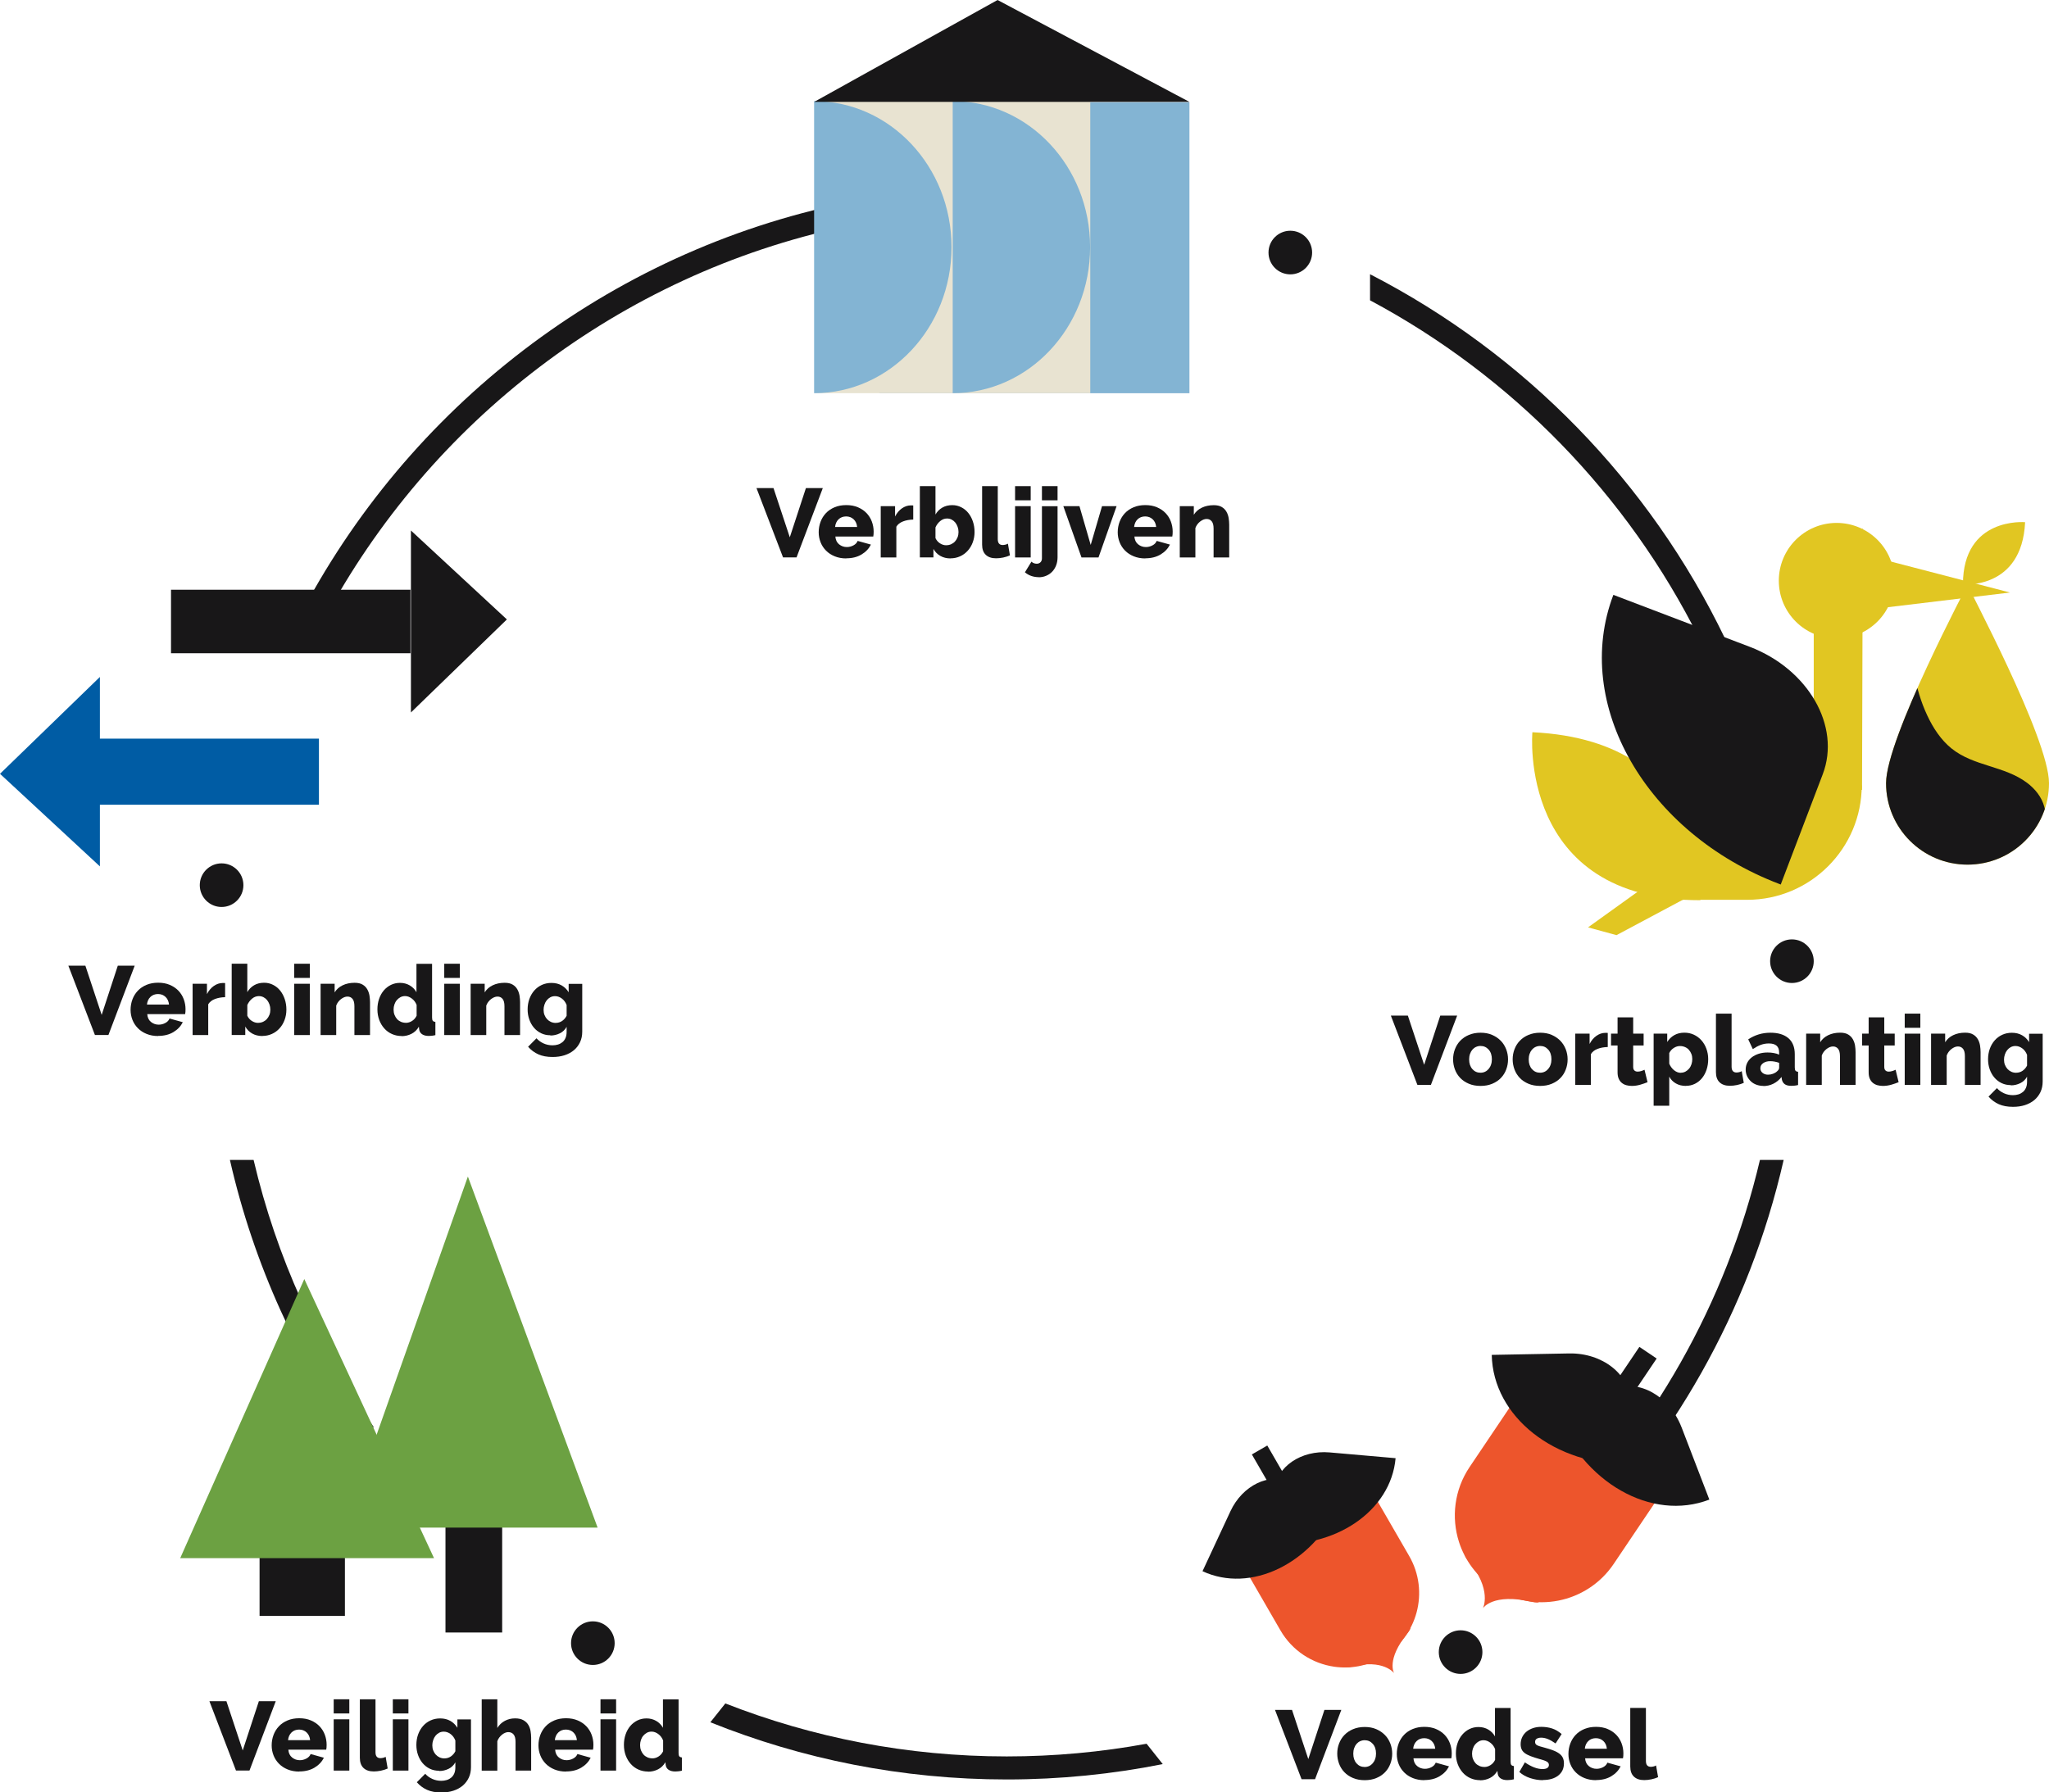 <?xml version="1.0" encoding="UTF-8"?> <svg xmlns="http://www.w3.org/2000/svg" xmlns:xlink="http://www.w3.org/1999/xlink" id="Layer_1" viewBox="0 0 482.86 422.49"><defs><style>.cls-1{fill:none;}.cls-2{clip-path:url(#clippath);}.cls-3{fill:#005ca4;}.cls-4{fill:#ed552c;}.cls-5{fill:#e8e3d1;}.cls-6{fill:#e1c622;}.cls-7{fill:#181718;}.cls-8{fill:#6ca142;}.cls-9{fill:#83b4d3;}</style><clipPath id="clippath"><path class="cls-1" d="m482.86,184.61c0,10.61-8.6,19.2-19.2,19.2s-19.2-8.6-19.2-19.2,19.4-47.02,19.2-46.83,19.2,36.22,19.2,46.83Z"></path></clipPath></defs><g><path class="cls-1" d="m322.86,70.8v73.15h-128.61V54.54c-52.73,12.8-96.56,48.58-120.26,96.1h326.51c-16.95-33.99-44.2-61.97-77.64-79.84Z"></path><path class="cls-7" d="m194.25,54.54v-5.6c-55.77,13.12-102.03,51.16-126.32,101.69h6.07c23.7-47.52,67.53-83.3,120.26-96.1Z"></path><path class="cls-7" d="m400.5,150.63h6.07c-17.77-36.97-47.3-67.25-83.71-85.99v6.15c33.44,17.86,60.69,45.85,77.64,79.84Z"></path><path class="cls-7" d="m59.76,273.42h-5.58c5.61,24.64,16.08,47.45,30.34,67.36l3.52-4.44c-13.16-18.71-22.89-39.99-28.28-62.93Z"></path><path class="cls-7" d="m237.25,414.02c-23.39,0-45.76-4.43-66.32-12.49l-3.53,4.44c21.6,8.69,45.18,13.48,69.85,13.48,12.58,0,24.87-1.25,36.76-3.62l-3.81-4.8c-10.69,1.96-21.7,2.99-32.95,2.99Z"></path><path class="cls-7" d="m420.32,273.42h-5.58c-7.97,33.9-25.42,64.19-49.4,87.89l3.4,4.28c25.21-24.76,43.48-56.55,51.59-92.17Z"></path></g><g><rect class="cls-9" x="207.25" y="24.09" width="73.05" height="68.6"></rect><rect class="cls-5" x="192.1" y="23.77" width="64.83" height="68.91"></rect><path class="cls-9" d="m191.85,92.68c17.88,0,32.38-15.41,32.38-34.42s-14.5-34.42-32.38-34.42v68.84Z"></path><path class="cls-9" d="m224.51,92.68c17.88,0,32.38-15.41,32.38-34.42s-14.5-34.42-32.38-34.42v68.84Z"></path><polygon class="cls-7" points="191.88 24.01 280.28 24.01 235.08 0 191.88 24.01"></polygon></g><g><path class="cls-7" d="m331.77,239.39l3.84,11.6,3.8-11.6h3.98l-6.19,16.34h-3.18l-6.26-16.34h4Z"></path><path class="cls-7" d="m348.9,255.97c-1.03,0-1.95-.17-2.75-.51-.81-.34-1.48-.79-2.04-1.37-.55-.58-.97-1.24-1.25-2-.28-.76-.43-1.55-.43-2.38s.14-1.62.43-2.38.7-1.43,1.25-2,1.23-1.04,2.04-1.38c.81-.34,1.72-.52,2.75-.52s1.94.17,2.74.52c.8.35,1.47.81,2.03,1.38s.97,1.24,1.27,2c.29.76.44,1.55.44,2.38s-.14,1.62-.43,2.38c-.28.76-.7,1.43-1.25,2-.55.58-1.23,1.03-2.04,1.37-.81.34-1.72.51-2.75.51Zm-2.69-6.26c0,.95.25,1.71.76,2.29.51.58,1.15.86,1.93.86.38,0,.74-.08,1.06-.23s.6-.37.84-.65c.24-.28.43-.61.56-1,.14-.39.21-.82.21-1.28,0-.95-.25-1.72-.76-2.29s-1.14-.86-1.91-.86c-.38,0-.74.08-1.07.23s-.61.37-.85.64c-.24.28-.43.61-.56,1-.14.39-.21.82-.21,1.28Z"></path><path class="cls-7" d="m362.94,255.97c-1.03,0-1.95-.17-2.75-.51-.81-.34-1.49-.79-2.04-1.37-.55-.58-.97-1.24-1.25-2-.28-.76-.43-1.55-.43-2.38s.14-1.62.43-2.38c.28-.76.7-1.43,1.25-2,.55-.58,1.23-1.04,2.04-1.38.81-.34,1.72-.52,2.75-.52s1.94.17,2.74.52c.8.35,1.47.81,2.03,1.38.55.58.97,1.24,1.27,2,.29.76.44,1.55.44,2.38s-.14,1.62-.43,2.38c-.28.76-.7,1.43-1.25,2-.55.58-1.23,1.03-2.04,1.37-.81.34-1.72.51-2.75.51Zm-2.69-6.26c0,.95.25,1.71.76,2.29.51.58,1.15.86,1.93.86.38,0,.74-.08,1.06-.23s.6-.37.84-.65c.24-.28.43-.61.56-1,.14-.39.21-.82.21-1.28,0-.95-.25-1.72-.76-2.29-.51-.58-1.14-.86-1.91-.86-.38,0-.74.08-1.07.23-.33.15-.61.37-.85.64-.24.28-.43.61-.56,1-.14.39-.21.82-.21,1.28Z"></path><path class="cls-7" d="m378.89,246.8c-.89.02-1.7.16-2.42.44-.72.28-1.24.69-1.57,1.24v7.25h-3.68v-12.09h3.38v2.44c.41-.81.95-1.45,1.6-1.91.65-.46,1.35-.7,2.08-.71h.37c.08,0,.15,0,.23.02v3.31Z"></path><path class="cls-7" d="m388.26,255.09c-.51.21-1.09.41-1.74.6-.65.18-1.31.28-1.97.28-.46,0-.89-.06-1.3-.17s-.76-.3-1.07-.55c-.31-.25-.55-.59-.73-1-.18-.42-.26-.91-.26-1.5v-6.31h-1.54v-2.79h1.54v-3.84h3.68v3.84h2.46v2.79h-2.46v5.04c0,.4.1.69.3.86.2.18.45.26.76.26.28,0,.56-.05.85-.14.29-.09.54-.19.76-.3l.71,2.92Z"></path><path class="cls-7" d="m397.33,255.97c-.92,0-1.72-.19-2.39-.58-.68-.38-1.2-.92-1.57-1.61v6.86h-3.68v-16.99h3.2v1.96c.44-.69,1-1.23,1.67-1.61.67-.38,1.46-.58,2.38-.58.81,0,1.56.16,2.24.48s1.27.76,1.77,1.32c.5.56.89,1.22,1.17,1.98s.43,1.58.43,2.45-.13,1.74-.39,2.51c-.26.77-.62,1.43-1.08,1.99-.46.56-1.01,1-1.66,1.32-.65.32-1.34.48-2.1.48Zm-1.24-3.11c.4,0,.76-.09,1.09-.26.33-.18.62-.41.86-.7.25-.29.43-.63.56-1.02.13-.39.2-.8.2-1.23s-.07-.86-.22-1.23-.35-.7-.6-.98-.56-.49-.92-.64-.75-.23-1.16-.23c-.51,0-.99.15-1.46.45-.47.3-.83.7-1.07,1.21v2.49c.25.61.62,1.13,1.12,1.54.5.41,1.03.62,1.6.62Z"></path><path class="cls-7" d="m404.38,238.93h3.68v12.5c0,.92.39,1.38,1.17,1.38.18,0,.39-.03.61-.08s.43-.13.61-.24l.48,2.76c-.46.21-.99.38-1.59.51-.6.12-1.16.18-1.68.18-1.06,0-1.87-.28-2.44-.83-.57-.55-.85-1.35-.85-2.39v-13.79Z"></path><path class="cls-7" d="m415.57,255.97c-.6,0-1.15-.1-1.67-.29s-.96-.46-1.32-.81-.66-.75-.88-1.22c-.21-.47-.32-.98-.32-1.53,0-.6.13-1.14.38-1.63s.61-.91,1.07-1.27c.46-.35,1-.63,1.63-.83.63-.2,1.33-.3,2.09-.3.51,0,1,.04,1.47.13.48.08.89.21,1.24.38v-.55c0-1.4-.81-2.09-2.42-2.09-.66,0-1.29.11-1.89.33s-1.23.56-1.89,1l-1.08-2.3c.8-.52,1.63-.91,2.49-1.17s1.77-.39,2.74-.39c1.83,0,3.24.43,4.24,1.29s1.5,2.12,1.5,3.78v3.11c0,.37.06.62.17.77.12.15.32.23.61.27v3.11c-.32.08-.61.13-.88.15-.26.02-.5.04-.71.04-.69,0-1.21-.13-1.57-.4-.35-.27-.58-.65-.67-1.14l-.07-.55c-.54.69-1.18,1.22-1.92,1.59-.75.37-1.53.55-2.36.55Zm1.08-2.65c.4,0,.79-.07,1.16-.21.38-.14.69-.32.93-.55.35-.28.53-.57.53-.88v-1.15c-.32-.12-.67-.22-1.05-.29-.38-.07-.72-.1-1.05-.1-.67,0-1.23.15-1.67.46-.44.31-.66.71-.66,1.2,0,.45.17.81.51,1.09s.77.43,1.29.43Z"></path><path class="cls-7" d="m437.28,255.74h-3.68v-6.79c0-.8-.15-1.38-.45-1.74-.3-.36-.7-.54-1.19-.54-.26,0-.52.05-.78.16s-.51.26-.76.45c-.25.19-.46.42-.66.68-.19.26-.34.54-.45.85v6.93h-3.68v-12.09h3.31v2.03c.45-.72,1.07-1.28,1.89-1.67s1.75-.59,2.81-.59c.78,0,1.41.14,1.89.43.47.28.84.65,1.1,1.11.26.45.43.95.52,1.48.08.54.13,1.06.13,1.57v7.74Z"></path><path class="cls-7" d="m447.43,255.09c-.51.21-1.09.41-1.74.6-.65.18-1.31.28-1.97.28-.46,0-.89-.06-1.3-.17s-.76-.3-1.07-.55c-.31-.25-.55-.59-.73-1-.18-.42-.26-.91-.26-1.5v-6.31h-1.54v-2.79h1.54v-3.84h3.68v3.84h2.46v2.79h-2.46v5.04c0,.4.1.69.3.86.2.18.45.26.76.26.28,0,.56-.05.85-.14.29-.09.54-.19.76-.3l.71,2.92Z"></path><path class="cls-7" d="m448.86,242.27v-3.34h3.68v3.34h-3.68Zm0,13.47v-12.09h3.68v12.09h-3.68Z"></path><path class="cls-7" d="m466.72,255.74h-3.68v-6.79c0-.8-.15-1.38-.45-1.74-.3-.36-.69-.54-1.19-.54-.26,0-.52.05-.78.16-.26.11-.51.26-.76.45-.25.19-.46.42-.66.68-.19.26-.34.54-.45.85v6.93h-3.68v-12.09h3.32v2.03c.45-.72,1.07-1.28,1.89-1.67s1.75-.59,2.81-.59c.78,0,1.41.14,1.89.43.48.28.84.65,1.11,1.11.26.45.43.95.52,1.48.08.54.13,1.06.13,1.57v7.74Z"></path><path class="cls-7" d="m473.86,255.78c-.8,0-1.53-.16-2.19-.48-.66-.32-1.22-.76-1.69-1.31-.47-.55-.83-1.2-1.09-1.93-.26-.74-.39-1.53-.39-2.37,0-.89.14-1.71.41-2.47s.66-1.42,1.15-1.98c.49-.56,1.08-1,1.77-1.32s1.45-.48,2.28-.48c.92,0,1.72.2,2.41.59s1.23.93,1.65,1.62v-1.98h3.2v11.26c0,.92-.17,1.75-.52,2.49-.35.74-.83,1.36-1.44,1.88-.61.51-1.35.91-2.21,1.19-.86.28-1.8.41-2.83.41-1.3,0-2.42-.21-3.34-.62-.92-.41-1.73-1.01-2.42-1.79l1.98-2c.45.51,1,.91,1.66,1.21.66.3,1.37.45,2.12.45.45,0,.87-.06,1.27-.18.4-.12.75-.31,1.06-.56.31-.25.55-.58.73-.99.18-.41.26-.89.26-1.46v-1.17c-.37.68-.9,1.19-1.59,1.53-.69.34-1.44.52-2.23.52Zm1.27-2.92c.57,0,1.07-.16,1.52-.47.44-.31.79-.72,1.04-1.21v-2.53c-.25-.64-.62-1.15-1.13-1.53-.51-.38-1.04-.56-1.61-.56-.4,0-.76.09-1.09.26-.33.18-.61.41-.85.71-.24.3-.42.64-.55,1.04-.13.39-.2.79-.2,1.21,0,.45.07.86.22,1.23s.35.7.61.98c.26.28.56.49.91.65s.73.23,1.14.23Z"></path></g><g><path class="cls-7" d="m20.12,227.63l3.84,11.6,3.8-11.6h3.98l-6.19,16.34h-3.18l-6.26-16.34h4.01Z"></path><path class="cls-7" d="m37.27,244.21c-1.01,0-1.92-.17-2.73-.5s-1.49-.78-2.05-1.35c-.56-.57-.99-1.22-1.28-1.97-.29-.74-.44-1.52-.44-2.34,0-.87.15-1.7.44-2.48.29-.77.71-1.45,1.27-2.04.55-.58,1.23-1.04,2.04-1.38s1.72-.51,2.75-.51,1.94.17,2.74.51c.8.34,1.47.79,2.03,1.37.55.58.97,1.24,1.25,1.99.28.75.43,1.54.43,2.37,0,.21,0,.43-.02.63s-.04.39-.07.54h-8.93c.06.81.36,1.43.89,1.85.53.42,1.13.63,1.81.63.54,0,1.06-.13,1.55-.39s.83-.61,1-1.06l3.13.87c-.48.95-1.21,1.73-2.21,2.33s-2.19.9-3.59.9Zm2.56-7.41c-.08-.77-.35-1.37-.83-1.82s-1.07-.67-1.77-.67-1.32.23-1.78.68c-.47.45-.74,1.06-.82,1.81h5.2Z"></path><path class="cls-7" d="m53.06,235.05c-.89.02-1.7.16-2.42.44-.72.28-1.24.69-1.57,1.24v7.25h-3.68v-12.09h3.38v2.44c.41-.81.95-1.45,1.6-1.91.65-.46,1.35-.7,2.08-.71h.37c.08,0,.15,0,.23.02v3.31Z"></path><path class="cls-7" d="m61.85,244.21c-.92,0-1.73-.2-2.42-.59-.69-.39-1.24-.94-1.63-1.65v2h-3.2v-16.81h3.68v6.7c.4-.69.93-1.23,1.6-1.62.67-.39,1.45-.59,2.36-.59.77,0,1.47.17,2.12.5s1.2.78,1.66,1.35c.46.57.82,1.24,1.08,2.01.26.77.39,1.6.39,2.47s-.14,1.69-.43,2.45c-.28.76-.68,1.42-1.19,1.98-.51.56-1.1,1-1.8,1.31-.69.31-1.44.47-2.23.47Zm-1.04-3.11c.43,0,.82-.08,1.17-.24.35-.16.66-.38.91-.66.25-.28.45-.6.6-.98.15-.38.22-.79.22-1.23s-.07-.84-.21-1.23c-.14-.39-.33-.73-.56-1.02-.24-.29-.53-.52-.86-.69-.34-.17-.7-.25-1.08-.25-.58,0-1.12.2-1.6.6s-.86.9-1.12,1.5v2.53c.25.52.6.93,1.07,1.23.47.3.96.45,1.46.45Z"></path><path class="cls-7" d="m69.33,230.51v-3.34h3.68v3.34h-3.68Zm0,13.47v-12.09h3.68v12.09h-3.68Z"></path><path class="cls-7" d="m87.2,243.98h-3.68v-6.79c0-.8-.15-1.38-.45-1.74s-.69-.54-1.19-.54c-.26,0-.52.05-.78.16-.26.11-.51.26-.76.45-.25.19-.46.42-.66.68s-.34.54-.45.85v6.93h-3.68v-12.09h3.31v2.03c.45-.72,1.07-1.28,1.89-1.67s1.75-.59,2.81-.59c.78,0,1.41.14,1.89.43.48.28.84.65,1.1,1.11.26.45.43.95.52,1.48.08.54.13,1.06.13,1.57v7.73Z"></path><path class="cls-7" d="m94.66,244.21c-.83,0-1.59-.16-2.29-.47-.7-.31-1.3-.75-1.81-1.32-.51-.57-.9-1.23-1.19-1.99-.28-.76-.43-1.59-.43-2.5s.13-1.69.39-2.46c.26-.77.63-1.43,1.1-1.99.48-.56,1.04-1,1.69-1.32.65-.32,1.37-.48,2.15-.48.84,0,1.61.2,2.29.6.68.4,1.21.94,1.58,1.61v-6.7h3.68v12.66c0,.37.06.62.17.77.12.15.32.23.61.27v3.11c-.34.08-.63.13-.87.15-.25.02-.48.04-.69.04-.64,0-1.17-.13-1.57-.4s-.63-.66-.69-1.16l-.07-.62c-.43.75-1.01,1.31-1.74,1.68-.73.37-1.51.55-2.34.55Zm.99-3.11c.51,0,.99-.15,1.46-.45.47-.3.82-.71,1.07-1.23v-2.53c-.23-.61-.6-1.12-1.12-1.51s-1.05-.59-1.6-.59c-.4,0-.76.09-1.09.26-.33.18-.62.41-.86.7-.25.29-.43.63-.56,1.01-.13.38-.2.79-.2,1.22s.07.86.22,1.24c.15.38.35.71.6.99.25.28.56.49.92.65.36.15.75.23,1.16.23Z"></path><path class="cls-7" d="m104.69,230.51v-3.34h3.68v3.34h-3.68Zm0,13.47v-12.09h3.68v12.09h-3.68Z"></path><path class="cls-7" d="m122.56,243.98h-3.68v-6.79c0-.8-.15-1.38-.45-1.74s-.69-.54-1.19-.54c-.26,0-.52.05-.78.16-.26.11-.51.26-.76.45-.25.19-.46.42-.66.68s-.34.54-.45.85v6.93h-3.68v-12.09h3.31v2.03c.45-.72,1.07-1.28,1.89-1.67s1.75-.59,2.81-.59c.78,0,1.41.14,1.89.43.48.28.84.65,1.1,1.11.26.45.43.95.52,1.48.08.54.13,1.06.13,1.57v7.73Z"></path><path class="cls-7" d="m129.7,244.03c-.8,0-1.53-.16-2.19-.48-.66-.32-1.22-.76-1.69-1.31-.47-.55-.83-1.2-1.09-1.93-.26-.74-.39-1.53-.39-2.37,0-.89.14-1.71.41-2.47.28-.76.66-1.42,1.15-1.98.49-.56,1.08-1,1.77-1.32.69-.32,1.45-.48,2.28-.48.92,0,1.72.2,2.41.59.68.39,1.23.93,1.65,1.62v-1.98h3.2v11.26c0,.92-.17,1.75-.52,2.49-.35.74-.83,1.36-1.44,1.88-.61.51-1.35.91-2.21,1.19-.86.28-1.8.41-2.83.41-1.3,0-2.42-.21-3.34-.62-.92-.41-1.73-1.01-2.42-1.79l1.98-2c.45.51,1,.91,1.66,1.21.66.3,1.37.45,2.12.45.45,0,.87-.06,1.27-.18.4-.12.75-.31,1.06-.56s.55-.58.73-.99c.18-.41.26-.89.26-1.46v-1.17c-.37.68-.9,1.19-1.59,1.53-.69.34-1.44.52-2.23.52Zm1.27-2.92c.57,0,1.07-.16,1.52-.47.44-.31.79-.72,1.04-1.21v-2.53c-.25-.64-.62-1.15-1.13-1.53-.51-.38-1.04-.56-1.61-.56-.4,0-.76.09-1.09.26-.33.18-.61.41-.85.71-.24.3-.42.64-.55,1.04-.13.39-.2.79-.2,1.21,0,.45.07.86.22,1.23.15.38.35.7.61.98.26.28.56.49.91.65.35.15.73.23,1.14.23Z"></path></g><g><path class="cls-7" d="m182.28,115.05l3.84,11.6,3.8-11.6h3.98l-6.19,16.34h-3.18l-6.26-16.34h4.01Z"></path><path class="cls-7" d="m199.43,131.63c-1.01,0-1.92-.17-2.73-.5s-1.49-.78-2.05-1.35c-.56-.57-.99-1.22-1.28-1.97-.29-.74-.44-1.52-.44-2.34,0-.88.15-1.7.44-2.48.29-.77.71-1.45,1.27-2.04.55-.58,1.23-1.04,2.04-1.38s1.72-.51,2.75-.51,1.94.17,2.74.51c.8.34,1.47.79,2.03,1.37.55.58.97,1.24,1.25,1.99.28.75.43,1.54.43,2.37,0,.21,0,.43-.02.63s-.04.39-.07.54h-8.93c.06.81.36,1.43.89,1.85.53.42,1.13.63,1.81.63.54,0,1.06-.13,1.55-.39s.83-.61,1-1.06l3.13.87c-.48.95-1.21,1.73-2.21,2.33s-2.19.9-3.59.9Zm2.56-7.41c-.08-.77-.35-1.37-.83-1.82s-1.07-.67-1.77-.67-1.32.23-1.78.68c-.47.45-.74,1.06-.82,1.81h5.2Z"></path><path class="cls-7" d="m215.22,122.47c-.89.02-1.7.16-2.42.44-.72.28-1.24.69-1.57,1.24v7.25h-3.68v-12.09h3.38v2.44c.41-.81.95-1.45,1.6-1.91.65-.46,1.35-.7,2.08-.71h.37c.08,0,.15,0,.23.02v3.31Z"></path><path class="cls-7" d="m224.02,131.63c-.92,0-1.73-.2-2.42-.59-.69-.39-1.24-.94-1.63-1.65v2h-3.2v-16.81h3.68v6.7c.4-.69.93-1.23,1.6-1.62.67-.39,1.45-.59,2.36-.59.77,0,1.47.17,2.12.5s1.2.78,1.66,1.35c.46.57.82,1.24,1.08,2.01.26.77.39,1.6.39,2.47s-.14,1.69-.43,2.45c-.28.76-.68,1.42-1.19,1.98-.51.56-1.1,1-1.8,1.31-.69.31-1.44.47-2.23.47Zm-1.04-3.11c.43,0,.82-.08,1.17-.24.35-.16.66-.38.91-.66.25-.28.45-.6.6-.98.15-.38.22-.79.22-1.23s-.07-.84-.21-1.23c-.14-.39-.33-.73-.56-1.02-.24-.29-.53-.52-.86-.69-.34-.17-.7-.25-1.08-.25-.58,0-1.12.2-1.6.6s-.86.9-1.12,1.5v2.53c.25.52.6.93,1.07,1.23.47.3.96.45,1.46.45Z"></path><path class="cls-7" d="m231.45,114.59h3.68v12.5c0,.92.39,1.38,1.17,1.38.18,0,.39-.03.61-.08s.43-.13.61-.24l.48,2.76c-.46.21-.99.38-1.59.51-.6.12-1.16.18-1.68.18-1.06,0-1.87-.28-2.44-.83-.57-.55-.85-1.35-.85-2.39v-13.79Z"></path><path class="cls-7" d="m239.21,117.93v-3.34h3.68v3.34h-3.68Zm0,13.47v-12.09h3.68v12.09h-3.68Z"></path><path class="cls-7" d="m244.78,136.05c-.61,0-1.2-.1-1.75-.29-.55-.19-1.05-.48-1.5-.86l1.54-2.51c.17.17.36.29.58.37.21.08.44.12.67.12.35,0,.64-.12.88-.35.23-.23.34-.54.34-.92v-12.29h3.68v12.02c0,.69-.11,1.33-.33,1.91-.22.58-.53,1.08-.93,1.5-.4.42-.87.74-1.42.97-.54.23-1.13.35-1.76.35Zm.76-18.12v-3.34h3.68v3.34h-3.68Z"></path><path class="cls-7" d="m254.86,131.4l-4.28-12.09h3.8l2.65,9.14,2.67-9.14h3.43l-4.26,12.09h-4.01Z"></path><path class="cls-7" d="m269.9,131.63c-1.01,0-1.92-.17-2.73-.5s-1.49-.78-2.05-1.35c-.56-.57-.99-1.22-1.28-1.97-.29-.74-.44-1.52-.44-2.34,0-.88.15-1.7.44-2.48.29-.77.71-1.45,1.27-2.04.55-.58,1.23-1.04,2.04-1.38s1.72-.51,2.75-.51,1.94.17,2.74.51c.8.34,1.47.79,2.03,1.37.55.58.97,1.24,1.25,1.99.28.75.43,1.54.43,2.37,0,.21,0,.43-.02.63-.01.21-.04.39-.07.54h-8.93c.06.81.36,1.43.89,1.85.53.42,1.13.63,1.81.63.54,0,1.06-.13,1.55-.39.5-.26.83-.61,1-1.06l3.13.87c-.48.95-1.21,1.73-2.21,2.33-1,.6-2.2.9-3.59.9Zm2.56-7.41c-.08-.77-.35-1.37-.83-1.82s-1.07-.67-1.77-.67-1.32.23-1.78.68c-.47.45-.74,1.06-.82,1.81h5.2Z"></path><path class="cls-7" d="m289.67,131.4h-3.68v-6.79c0-.8-.15-1.38-.45-1.74-.3-.36-.7-.54-1.19-.54-.26,0-.52.05-.78.16s-.51.26-.76.45c-.25.19-.46.42-.66.68-.19.26-.34.54-.45.85v6.93h-3.68v-12.09h3.31v2.03c.45-.72,1.07-1.28,1.89-1.67s1.75-.59,2.81-.59c.78,0,1.41.14,1.89.43.47.28.84.65,1.1,1.11.26.45.43.95.52,1.48.08.54.13,1.06.13,1.57v7.74Z"></path></g><g><path class="cls-7" d="m53.36,401.01l3.84,11.6,3.8-11.6h3.98l-6.19,16.34h-3.18l-6.26-16.34h4.01Z"></path><path class="cls-7" d="m70.52,417.59c-1.01,0-1.92-.17-2.73-.5s-1.49-.78-2.05-1.35c-.56-.57-.99-1.22-1.28-1.97-.29-.74-.44-1.52-.44-2.34,0-.88.15-1.7.44-2.48.29-.77.71-1.45,1.27-2.04.55-.58,1.23-1.04,2.04-1.38s1.72-.51,2.75-.51,1.94.17,2.74.51c.8.34,1.47.79,2.03,1.37.55.58.97,1.24,1.25,1.99.28.75.43,1.54.43,2.37,0,.21,0,.43-.02.63s-.04.39-.07.54h-8.93c.06.81.36,1.43.89,1.85.53.42,1.13.63,1.81.63.54,0,1.06-.13,1.55-.39s.83-.61,1-1.06l3.13.87c-.48.95-1.21,1.73-2.21,2.33s-2.19.9-3.59.9Zm2.56-7.41c-.08-.77-.35-1.37-.83-1.82s-1.07-.67-1.77-.67-1.32.23-1.78.68c-.47.45-.74,1.06-.82,1.81h5.2Z"></path><path class="cls-7" d="m78.64,403.89v-3.34h3.68v3.34h-3.68Zm0,13.47v-12.09h3.68v12.09h-3.68Z"></path><path class="cls-7" d="m84.81,400.55h3.68v12.5c0,.92.39,1.38,1.17,1.38.18,0,.39-.03.61-.08s.43-.13.61-.24l.48,2.76c-.46.21-.99.38-1.59.51-.6.12-1.16.18-1.68.18-1.06,0-1.87-.28-2.44-.83-.57-.55-.85-1.35-.85-2.39v-13.79Z"></path><path class="cls-7" d="m92.57,403.89v-3.34h3.68v3.34h-3.68Zm0,13.47v-12.09h3.68v12.09h-3.68Z"></path><path class="cls-7" d="m103.48,417.4c-.8,0-1.53-.16-2.19-.48-.66-.32-1.22-.76-1.69-1.31-.47-.55-.83-1.2-1.09-1.93-.26-.74-.39-1.53-.39-2.37,0-.89.14-1.71.41-2.47.28-.76.66-1.42,1.15-1.98.49-.56,1.08-1,1.77-1.32.69-.32,1.45-.48,2.28-.48.92,0,1.72.2,2.41.59.68.39,1.23.93,1.65,1.62v-1.98h3.2v11.26c0,.92-.17,1.75-.52,2.49-.35.74-.83,1.36-1.44,1.88-.61.51-1.35.91-2.21,1.19-.86.28-1.8.41-2.83.41-1.3,0-2.42-.21-3.34-.62-.92-.41-1.73-1.01-2.42-1.79l1.98-2c.45.51,1,.91,1.66,1.21.66.3,1.37.45,2.12.45.45,0,.87-.06,1.27-.18.4-.12.75-.31,1.06-.56s.55-.58.73-.99c.18-.41.26-.89.26-1.46v-1.17c-.37.68-.9,1.19-1.59,1.53-.69.34-1.44.52-2.23.52Zm1.27-2.92c.57,0,1.07-.16,1.52-.47.44-.31.79-.72,1.04-1.21v-2.53c-.25-.64-.62-1.15-1.13-1.53-.51-.38-1.04-.56-1.61-.56-.4,0-.76.09-1.09.26-.33.18-.61.41-.85.71-.24.3-.42.64-.55,1.04-.13.39-.2.79-.2,1.21,0,.45.07.86.22,1.23.15.38.35.7.61.98.26.28.56.49.91.65.35.15.73.23,1.14.23Z"></path><path class="cls-7" d="m125.17,417.36h-3.68v-6.79c0-.78-.15-1.36-.46-1.73s-.73-.55-1.27-.55c-.21,0-.45.05-.7.15-.25.1-.5.25-.74.44-.24.19-.46.42-.66.68-.2.26-.35.55-.46.88v6.93h-3.68v-16.81h3.68v6.75c.44-.72,1.03-1.28,1.76-1.67.73-.39,1.53-.59,2.41-.59.81,0,1.47.14,1.97.43.5.28.88.64,1.15,1.08s.45.93.54,1.47.14,1.08.14,1.6v7.74Z"></path><path class="cls-7" d="m133.39,417.59c-1.01,0-1.92-.17-2.73-.5s-1.49-.78-2.05-1.35c-.56-.57-.99-1.22-1.28-1.97-.29-.74-.44-1.52-.44-2.34,0-.88.15-1.7.44-2.48.29-.77.71-1.45,1.27-2.04.55-.58,1.23-1.04,2.04-1.38s1.72-.51,2.75-.51,1.94.17,2.74.51c.8.34,1.47.79,2.03,1.37.55.58.97,1.24,1.25,1.99.28.75.43,1.54.43,2.37,0,.21,0,.43-.02.63s-.04.39-.07.54h-8.93c.06.81.36,1.43.89,1.85.53.42,1.13.63,1.81.63.54,0,1.06-.13,1.55-.39s.83-.61,1-1.06l3.13.87c-.48.95-1.21,1.73-2.21,2.33s-2.19.9-3.59.9Zm2.56-7.41c-.08-.77-.35-1.37-.83-1.82s-1.07-.67-1.77-.67-1.32.23-1.78.68c-.47.45-.74,1.06-.82,1.81h5.2Z"></path><path class="cls-7" d="m141.51,403.89v-3.34h3.68v3.34h-3.68Zm0,13.47v-12.09h3.68v12.09h-3.68Z"></path><path class="cls-7" d="m152.75,417.59c-.83,0-1.59-.16-2.29-.47-.7-.31-1.3-.75-1.81-1.32-.51-.57-.9-1.23-1.19-1.99-.28-.76-.43-1.59-.43-2.5s.13-1.7.39-2.46c.26-.77.63-1.43,1.1-1.99.48-.56,1.04-1,1.69-1.32.65-.32,1.37-.48,2.15-.48.84,0,1.61.2,2.29.6.68.4,1.21.94,1.58,1.61v-6.7h3.68v12.66c0,.37.06.62.17.77.12.15.32.23.61.27v3.11c-.34.08-.63.13-.87.15-.25.02-.48.04-.69.04-.64,0-1.17-.13-1.57-.4s-.63-.66-.69-1.16l-.07-.62c-.43.75-1.01,1.31-1.74,1.68-.73.37-1.51.55-2.34.55Zm.99-3.11c.51,0,.99-.15,1.46-.45.47-.3.82-.71,1.07-1.23v-2.53c-.23-.61-.6-1.12-1.12-1.51s-1.05-.59-1.6-.59c-.4,0-.76.09-1.09.26-.33.18-.62.41-.86.7-.25.29-.43.63-.56,1.01-.13.38-.2.79-.2,1.22s.07.86.22,1.24c.15.38.35.71.6.99.25.28.56.49.92.65.36.15.75.23,1.16.23Z"></path></g><g><path class="cls-7" d="m304.47,403.05l3.84,11.6,3.8-11.6h3.98l-6.19,16.34h-3.18l-6.26-16.34h4Z"></path><path class="cls-7" d="m321.6,419.62c-1.03,0-1.95-.17-2.75-.51-.81-.34-1.48-.79-2.04-1.37-.55-.58-.97-1.24-1.25-2-.28-.76-.43-1.55-.43-2.38s.14-1.62.43-2.38.7-1.43,1.25-2,1.23-1.04,2.04-1.38c.81-.34,1.72-.52,2.75-.52s1.94.17,2.74.52c.8.35,1.47.81,2.03,1.38s.97,1.24,1.27,2c.29.76.44,1.55.44,2.38s-.14,1.62-.43,2.38c-.28.76-.7,1.43-1.25,2-.55.58-1.23,1.03-2.04,1.37-.81.34-1.72.51-2.75.51Zm-2.69-6.26c0,.95.25,1.71.76,2.29.51.58,1.15.86,1.93.86.38,0,.74-.08,1.06-.23s.6-.37.84-.65c.24-.28.43-.61.56-1,.14-.39.21-.82.21-1.28,0-.95-.25-1.72-.76-2.29s-1.14-.86-1.91-.86c-.38,0-.74.08-1.07.23s-.61.37-.85.64c-.24.28-.43.61-.56,1-.14.39-.21.82-.21,1.28Z"></path><path class="cls-7" d="m335.66,419.62c-1.01,0-1.92-.17-2.73-.5s-1.49-.78-2.05-1.35c-.56-.57-.99-1.22-1.28-1.97-.29-.74-.44-1.52-.44-2.34,0-.88.15-1.7.44-2.48.29-.77.71-1.45,1.27-2.04.55-.58,1.23-1.04,2.04-1.38s1.72-.51,2.75-.51,1.94.17,2.74.51c.8.34,1.47.79,2.03,1.37.55.58.97,1.24,1.25,1.99.28.75.43,1.54.43,2.37,0,.21,0,.43-.02.63-.01.21-.04.39-.07.54h-8.93c.06.81.36,1.43.89,1.85.53.42,1.13.63,1.81.63.54,0,1.06-.13,1.55-.39.5-.26.83-.61,1-1.06l3.13.87c-.48.95-1.21,1.73-2.21,2.33-1,.6-2.2.9-3.59.9Zm2.56-7.41c-.08-.77-.35-1.37-.83-1.82s-1.07-.67-1.77-.67-1.32.23-1.78.68c-.47.45-.74,1.06-.82,1.81h5.2Z"></path><path class="cls-7" d="m348.81,419.62c-.83,0-1.59-.16-2.29-.47-.7-.31-1.3-.75-1.81-1.32-.51-.57-.9-1.23-1.19-1.99-.28-.76-.43-1.59-.43-2.5s.13-1.7.39-2.46.63-1.43,1.11-1.99c.48-.56,1.04-1,1.69-1.32.65-.32,1.37-.48,2.15-.48.84,0,1.61.2,2.29.6s1.21.94,1.58,1.61v-6.7h3.68v12.66c0,.37.06.62.17.77.12.15.32.23.61.27v3.11c-.34.08-.63.13-.87.15-.25.02-.48.04-.69.04-.64,0-1.17-.13-1.57-.4-.4-.27-.63-.66-.69-1.16l-.07-.62c-.43.75-1.01,1.31-1.74,1.68-.73.37-1.51.55-2.34.55Zm.99-3.11c.51,0,.99-.15,1.46-.45.47-.3.82-.71,1.07-1.23v-2.53c-.23-.61-.6-1.12-1.12-1.51-.51-.39-1.05-.59-1.6-.59-.4,0-.76.09-1.09.26-.33.18-.62.41-.86.7-.25.29-.43.63-.56,1.01-.13.38-.2.79-.2,1.22s.07.86.22,1.24.35.71.6.99c.25.28.56.49.92.65s.75.23,1.16.23Z"></path><path class="cls-7" d="m363.61,419.62c-1.03,0-2.04-.17-3.04-.5-1-.33-1.84-.81-2.53-1.44l1.31-2.26c.74.51,1.45.9,2.15,1.17.7.28,1.37.41,2.01.41.48,0,.84-.08,1.11-.25.26-.17.39-.42.39-.74s-.17-.58-.5-.77c-.33-.19-.91-.4-1.74-.61-.81-.23-1.5-.45-2.06-.67s-1.02-.45-1.37-.71c-.35-.26-.61-.56-.76-.9s-.23-.74-.23-1.2c0-.61.12-1.17.37-1.68.25-.51.58-.94,1.01-1.29.43-.35.94-.63,1.53-.83.59-.2,1.23-.3,1.92-.3.91,0,1.75.12,2.54.37.79.25,1.55.69,2.29,1.33l-1.43,2.21c-.69-.48-1.3-.82-1.84-1.04s-1.06-.32-1.57-.32c-.4,0-.74.08-1.01.24s-.41.42-.41.77.15.59.45.76c.3.17.86.35,1.67.55.86.23,1.58.46,2.18.69s1.07.49,1.44.77c.37.28.64.61.81.98.17.37.25.81.25,1.31,0,1.2-.45,2.15-1.33,2.85-.89.71-2.1,1.06-3.61,1.06Z"></path><path class="cls-7" d="m376.11,419.62c-1.01,0-1.92-.17-2.73-.5s-1.49-.78-2.05-1.35-.99-1.22-1.28-1.97c-.29-.74-.44-1.52-.44-2.34,0-.88.15-1.7.44-2.48.29-.77.71-1.45,1.27-2.04.55-.58,1.23-1.04,2.04-1.38s1.72-.51,2.75-.51,1.94.17,2.74.51,1.47.79,2.03,1.37c.55.58.97,1.24,1.25,1.99.28.75.43,1.54.43,2.37,0,.21,0,.43-.02.63-.02.21-.04.39-.07.54h-8.93c.06.81.36,1.43.89,1.85.53.42,1.13.63,1.81.63.54,0,1.05-.13,1.55-.39.5-.26.83-.61,1-1.06l3.13.87c-.48.95-1.21,1.73-2.21,2.33-1,.6-2.19.9-3.59.9Zm2.56-7.41c-.08-.77-.35-1.37-.83-1.82s-1.07-.67-1.77-.67-1.32.23-1.78.68c-.47.45-.74,1.06-.82,1.81h5.2Z"></path><path class="cls-7" d="m384.19,402.59h3.68v12.5c0,.92.39,1.38,1.17,1.38.18,0,.39-.03.61-.08s.43-.13.61-.24l.48,2.76c-.46.21-.99.38-1.59.51-.6.12-1.16.18-1.68.18-1.06,0-1.87-.28-2.44-.83-.57-.55-.85-1.35-.85-2.39v-13.79Z"></path></g><g><path class="cls-6" d="m361.12,172.6s-3.6,39.58,39.58,39.58c0,0,3.6-37.52-39.58-39.58Z"></path><polygon class="cls-6" points="436.33 144.16 436.67 130.05 473.67 139.67 436.33 144.16"></polygon><circle class="cls-6" cx="432.81" cy="136.88" r="13.62"></circle><g><polygon class="cls-6" points="432.65 185.78 438.8 186.19 438.98 124.51 432.83 134.96 432.65 185.78"></polygon><polygon class="cls-6" points="432.78 171.68 436.34 168.84 436.34 157.57 432.78 154.01 432.78 171.68"></polygon><path class="cls-6" d="m395.73,212.1h16.01c14.88,0,26.99-12.11,26.99-26.99h-6.07c0,11.54-9.39,20.92-20.92,20.92h-16.01s0,6.07,0,6.07Z"></path></g><polygon class="cls-6" points="434.96 193.86 420.39 208.75 379.28 205.58 408.06 153.84 433.76 180.57 434.96 193.86"></polygon><g><path class="cls-6" d="m482.86,184.61c0,10.61-8.6,19.2-19.2,19.2s-19.2-8.6-19.2-19.2,19.4-47.02,19.2-46.83,19.2,36.22,19.2,46.83Z"></path><g class="cls-2"><path class="cls-7" d="m482.12,210.12l.04-15.26c0-1.56,0-3.14-.39-4.63-.63-2.41-2.25-4.33-4.07-5.7-5.39-4.05-12.56-3.86-17.83-8.12-2.43-1.96-4.3-4.76-5.71-7.79-5.88-12.56-4.11-28.11-.29-41.71l-21.31,70.61,32.89,30.84,16.67-18.25Z"></path></g></g><rect class="cls-6" x="427.42" y="140.22" width="10.28" height="42.66"></rect><path class="cls-6" d="m477.23,123.09s-14.65-1.33-14.65,14.65c0,0,13.89,1.33,14.65-14.65Z"></path><polygon class="cls-6" points="380.94 220.43 425.87 196.45 410.92 192.24 374.23 218.6 380.94 220.43"></polygon><path class="cls-7" d="m429.54,182.51l-9.9,25.99-.35-.14c-31.37-11.95-48.87-42.46-39.09-68.14h0s32.1,12.23,32.1,12.23c13.84,5.27,21.56,18.73,17.24,30.06Z"></path></g><g><rect class="cls-7" x="61.17" y="357.84" width="20.11" height="23.06"></rect><polygon class="cls-8" points="102.28 367.28 42.47 367.28 71.71 301.49 102.28 367.28"></polygon><rect class="cls-7" x="104.98" y="350.61" width="13.36" height="34.2"></rect><polygon class="cls-8" points="140.83 360.08 81.02 360.08 110.26 277.33 140.83 360.08"></polygon></g><circle class="cls-7" cx="139.71" cy="387.32" r="5.14"></circle><circle class="cls-7" cx="422.28" cy="226.57" r="5.14"></circle><circle class="cls-7" cx="304.07" cy="59.53" r="5.14"></circle><circle class="cls-7" cx="52.22" cy="208.65" r="5.14"></circle><g><path class="cls-4" d="m351.88,374.19h0c-3.97-2.67-6.7-6.49-8.06-10.72-1.84-5.76-1.13-12.27,2.51-17.68l15.08-22.41,33.95,22.85-15.08,22.41c-6.31,9.37-19.03,11.86-28.4,5.55Z"></path><path class="cls-7" d="m384.22,330.41l.28,14.76h-.2c-17.82.34-32.48-11.22-32.76-25.8h0s18.23-.34,18.23-.34c7.86-.15,14.33,4.95,14.45,11.38Z"></path><path class="cls-7" d="m396.28,336.46l6.54,17.02h0c-13.62,5.24-29.84-4-36.24-20.64l-.07-.19,13.78-5.3c6.01-2.31,13.16,1.77,15.98,9.1Z"></path><rect class="cls-7" x="382.51" y="317.8" width="4.91" height="12.28" transform="translate(246.51 -159.76) rotate(33.95)"></rect><path class="cls-4" d="m345.99,367.86c5.75,6.88,3.47,11.23,3.47,11.23,0,0,2.29-3.64,11.5-1.51,9.21,2.13-20.72-16.59-14.97-9.71Z"></path><circle class="cls-7" cx="344.2" cy="389.43" r="5.14"></circle><path class="cls-4" d="m325.67,390.7h0c-3.55,2.05-7.51,2.72-11.28,2.17-5.12-.75-9.86-3.74-12.65-8.57l-11.57-20.02,30.34-17.53,11.57,20.02c4.84,8.38,1.97,19.09-6.41,23.93Z"></path><path class="cls-7" d="m304.15,349.37l11.46,5.33-.07.16c-6.44,13.83-20.84,20.77-32.16,15.5h0s6.59-14.15,6.59-14.15c2.84-6.1,9.19-9.16,14.19-6.84Z"></path><path class="cls-7" d="m313.33,342.36l15.55,1.36h0c-1.09,12.44-14.29,21.45-29.49,20.12l-.17-.02,1.1-12.59c.48-5.49,6.31-9.46,13.01-8.87Z"></path><rect class="cls-7" x="297.35" y="341.11" width="4.2" height="10.51" transform="translate(-133.11 196.25) rotate(-30.02)"></rect><path class="cls-4" d="m318.59,392.84c7.45-1.84,9.94,1.55,9.94,1.55,0,0-1.94-3.13,3.16-9.41,5.1-6.29-20.55,9.7-13.1,7.87Z"></path></g><rect class="cls-7" x="40.3" y="139.01" width="56.43" height="14.97"></rect><polygon class="cls-7" points="96.84 125.05 96.84 167.94 119.45 146.01 96.84 125.05"></polygon><g><rect class="cls-3" x="23.14" y="174.11" width="52.02" height="15.58" transform="translate(98.3 363.8) rotate(180)"></rect><polygon class="cls-3" points="23.54 204.22 23.54 159.57 0 182.4 23.54 204.22"></polygon></g></svg> 